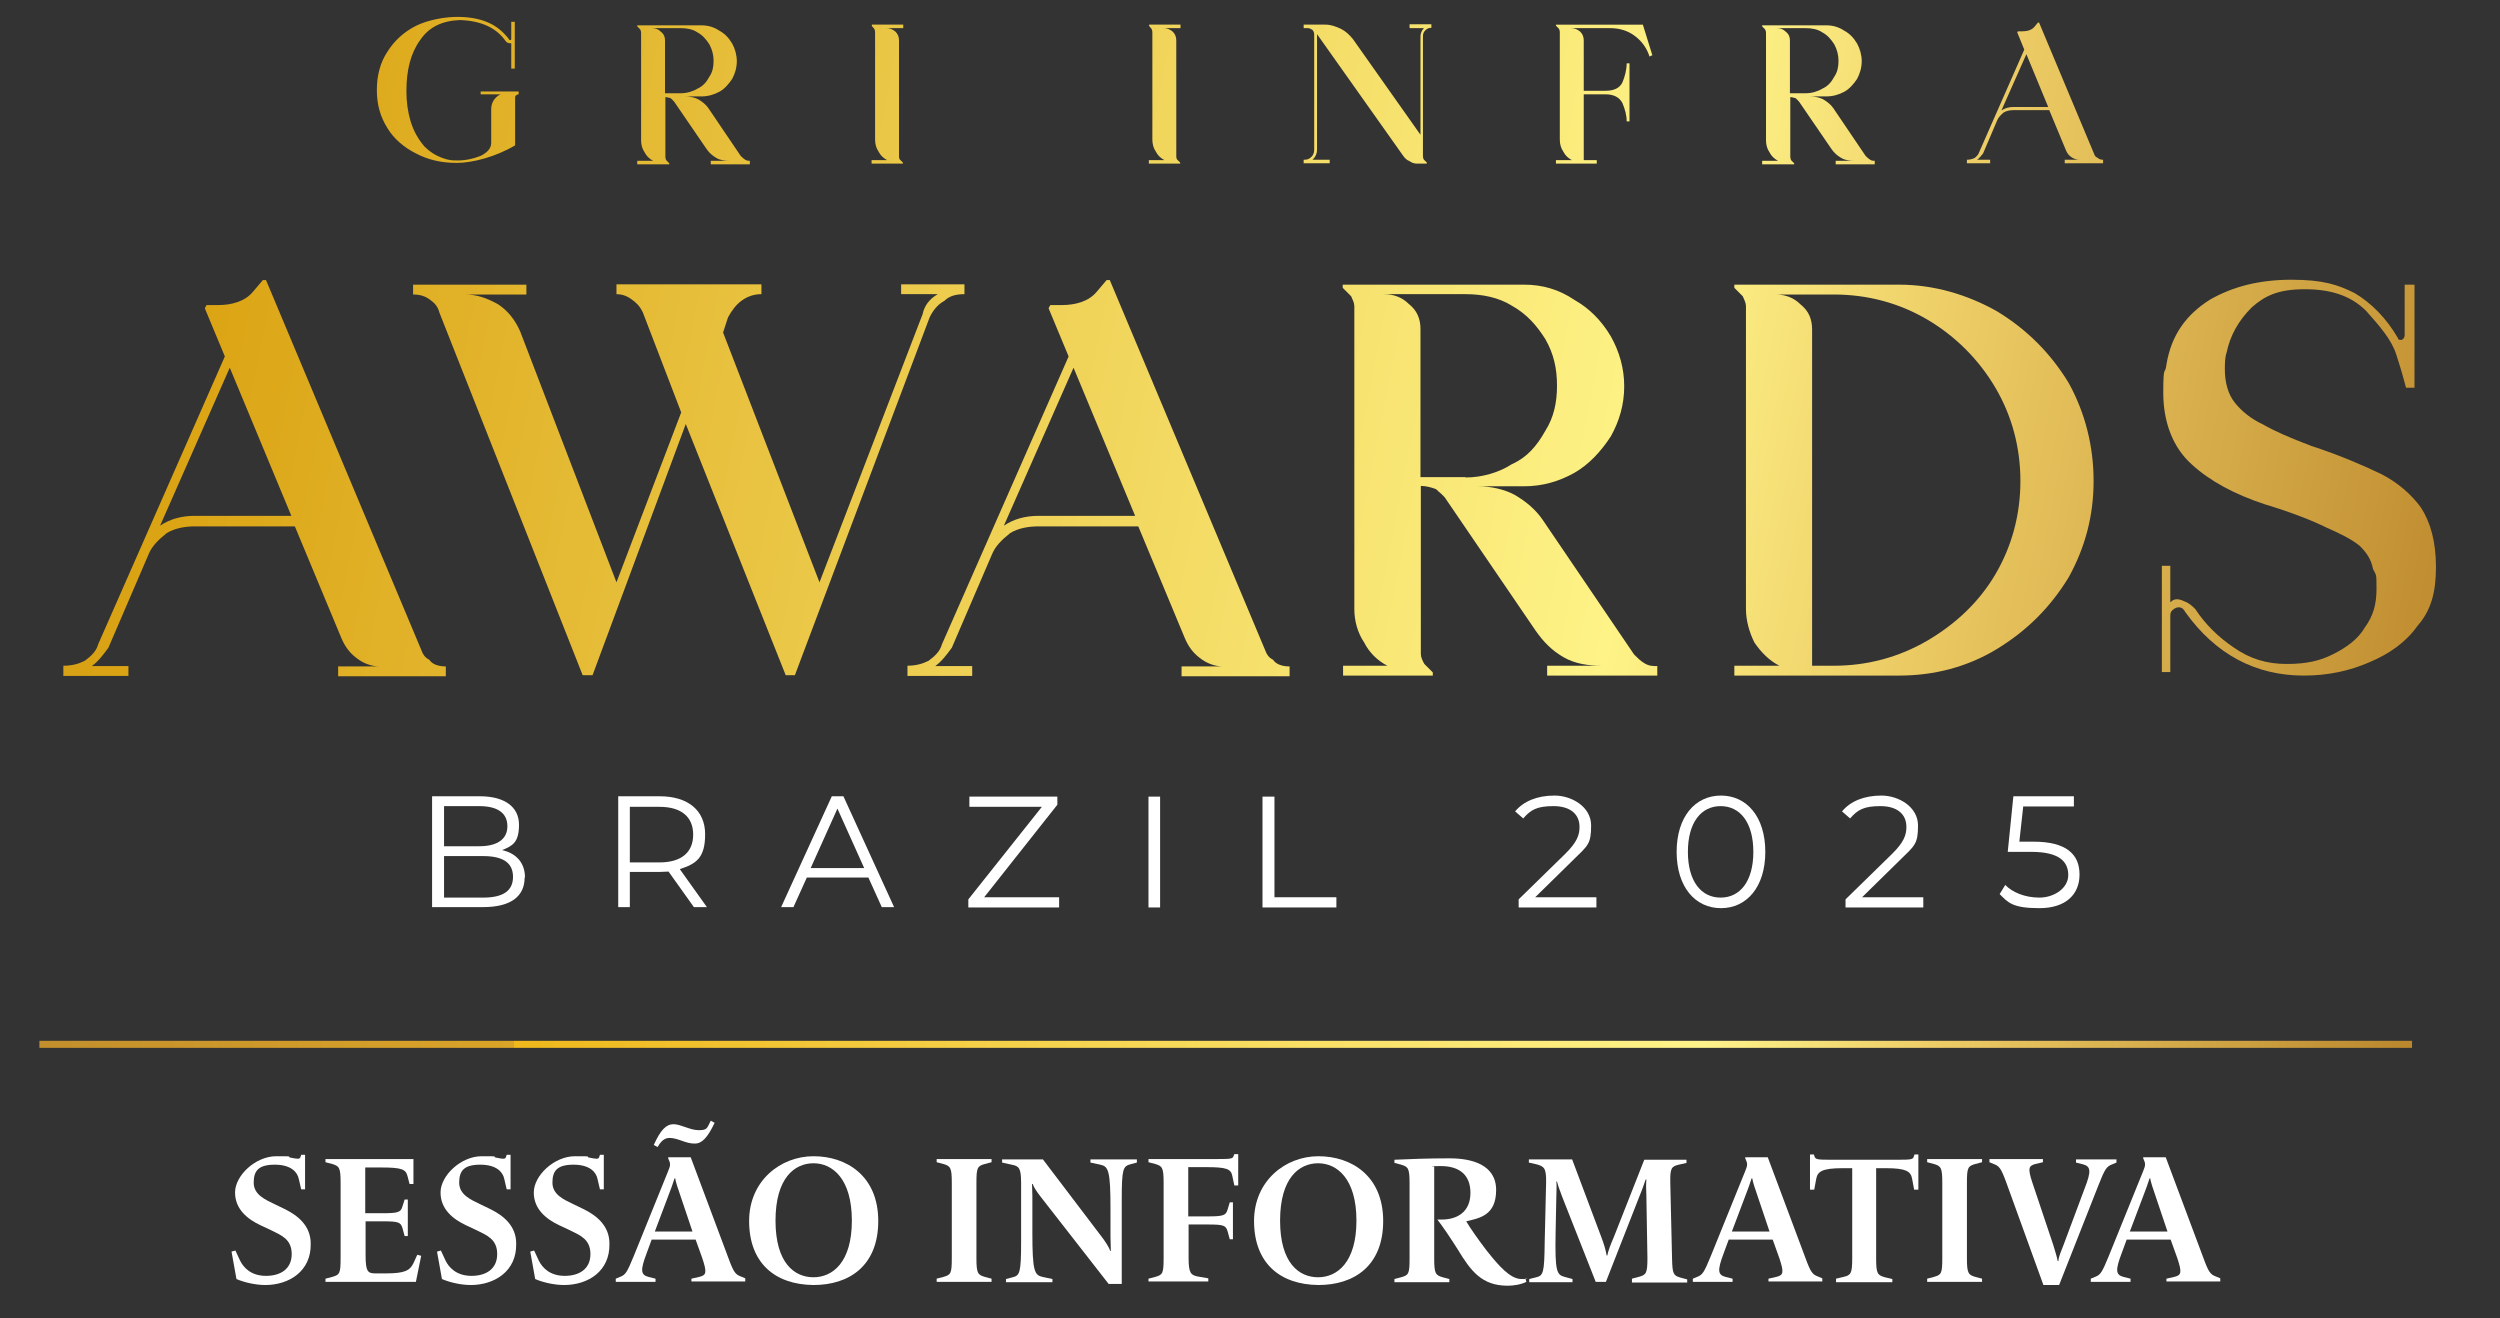 <?xml version="1.0" encoding="UTF-8"?>
<svg id="Layer_1" xmlns="http://www.w3.org/2000/svg" xmlns:xlink="http://www.w3.org/1999/xlink" version="1.1" viewBox="0 0 710.5 374.7">
  <rect x="0" y="0" width="710.5" height="374.7" fill="#333333" stroke="none"/>
  <!-- Generator: Adobe Illustrator 29.2.1, SVG Export Plug-In . SVG Version: 2.1.0 Build 116)  -->
  <defs>
    <style>
      .st0 {
        fill: url(#linear-gradient2);
      }

      .st1 {
        fill: url(#linear-gradient1);
      }

      .st2 {
        fill: url(#linear-gradient3);
      }

      .st3 {
        fill: url(#linear-gradient6);
      }

      .st4 {
        fill: url(#linear-gradient5);
      }

      .st5 {
        fill: url(#linear-gradient4);
      }

      .st6 {
        fill: none;
        stroke: url(#linear-gradient7);
        stroke-miterlimit: 10;
        stroke-width: 2px;
      }

      .st7 {
        fill: url(#linear-gradient);
      }

      .st8 {
        fill: #fff;
      }
    </style>
    <linearGradient id="linear-gradient" x1="-106.4" y1="219.1" x2="698.3" y2="61.6" gradientTransform="translate(0 291.6) scale(1 -1)" gradientUnits="userSpaceOnUse">
      <stop offset="0" stop-color="#bb862a"/>
      <stop offset="0" stop-color="#c48e24"/>
      <stop offset=".2" stop-color="#dba414"/>
      <stop offset=".7" stop-color="#fef387"/>
      <stop offset=".8" stop-color="#eccb64"/>
      <stop offset="1" stop-color="#bb862a"/>
    </linearGradient>
    <linearGradient id="linear-gradient1" x1="-90.4" y1="300.7" x2="714.3" y2="143.1" gradientTransform="translate(0 291.6) scale(1 -1)" gradientUnits="userSpaceOnUse">
      <stop offset="0" stop-color="#bb862a"/>
      <stop offset="0" stop-color="#c48e24"/>
      <stop offset=".2" stop-color="#dba414"/>
      <stop offset=".7" stop-color="#fef387"/>
      <stop offset=".8" stop-color="#eccb64"/>
      <stop offset="1" stop-color="#bb862a"/>
    </linearGradient>
    <linearGradient id="linear-gradient2" x1="-99.4" y1="254.7" x2="705.3" y2="97.1" gradientTransform="translate(0 291.6) scale(1 -1)" gradientUnits="userSpaceOnUse">
      <stop offset="0" stop-color="#bb862a"/>
      <stop offset="0" stop-color="#c48e24"/>
      <stop offset=".2" stop-color="#dba414"/>
      <stop offset=".7" stop-color="#fef387"/>
      <stop offset=".8" stop-color="#eccb64"/>
      <stop offset="1" stop-color="#bb862a"/>
    </linearGradient>
    <linearGradient id="linear-gradient3" x1="-95.4" y1="275.4" x2="709.3" y2="117.9" gradientTransform="translate(0 291.6) scale(1 -1)" gradientUnits="userSpaceOnUse">
      <stop offset="0" stop-color="#bb862a"/>
      <stop offset="0" stop-color="#c48e24"/>
      <stop offset=".2" stop-color="#dba414"/>
      <stop offset=".7" stop-color="#fef387"/>
      <stop offset=".8" stop-color="#eccb64"/>
      <stop offset="1" stop-color="#bb862a"/>
    </linearGradient>
    <linearGradient id="linear-gradient4" x1="-112.7" y1="187" x2="692" y2="29.4" gradientTransform="translate(0 291.6) scale(1 -1)" gradientUnits="userSpaceOnUse">
      <stop offset="0" stop-color="#bb862a"/>
      <stop offset="0" stop-color="#c48e24"/>
      <stop offset=".2" stop-color="#dba414"/>
      <stop offset=".7" stop-color="#fef387"/>
      <stop offset=".8" stop-color="#eccb64"/>
      <stop offset="1" stop-color="#bb862a"/>
    </linearGradient>
    <linearGradient id="linear-gradient5" x1="-103.8" y1="232.2" x2="700.9" y2="74.7" gradientTransform="translate(0 291.6) scale(1 -1)" gradientUnits="userSpaceOnUse">
      <stop offset="0" stop-color="#bb862a"/>
      <stop offset="0" stop-color="#c48e24"/>
      <stop offset=".2" stop-color="#dba414"/>
      <stop offset=".7" stop-color="#fef387"/>
      <stop offset=".8" stop-color="#eccb64"/>
      <stop offset="1" stop-color="#bb862a"/>
    </linearGradient>
    <linearGradient id="linear-gradient6" x1="-80.6" y1="350.2" x2="724.1" y2="192.6" gradientTransform="translate(0 291.6) scale(1 -1)" gradientUnits="userSpaceOnUse">
      <stop offset="0" stop-color="#bb862a"/>
      <stop offset="0" stop-color="#c48e24"/>
      <stop offset=".2" stop-color="#dba414"/>
      <stop offset=".7" stop-color="#fef387"/>
      <stop offset=".8" stop-color="#eccb64"/>
      <stop offset="1" stop-color="#bb862a"/>
    </linearGradient>
    <linearGradient id="linear-gradient7" x1="11.2" y1="1012.8" x2="685.5" y2="1012.8" gradientTransform="translate(0 -716)" gradientUnits="userSpaceOnUse">
      <stop offset="0" stop-color="#ba872c"/>
      <stop offset="0" stop-color="#c38f2c"/>
      <stop offset=".2" stop-color="#daa428"/>
      <stop offset=".2" stop-color="#efb81c"/>
      <stop offset=".7" stop-color="#fef38a"/>
      <stop offset=".8" stop-color="#edcc66"/>
      <stop offset="1" stop-color="#ba872c"/>
    </linearGradient>
  </defs>
  <g>
    <path class="st7" d="M124.9,88.9c-.5-1.9-1.4-2.8-2.8-3.8s-2.8-1.4-4.7-1.4v-2.8h32.2v2.8h-17.5c3.3,0,6.1.9,9.5,2.8,2.8,1.9,4.7,4.3,6.2,7.6l27.4,71.4,18.4-48.3-10.9-28.4c-.9-1.9-1.9-2.8-3.3-3.8-1.4-1-2.8-1.4-4.2-1.4v-2.8h41.2v2.8c-1.9,0-3.8.5-5.7,1.9-1.4,1-2.8,2.8-3.8,4.7l-1.4,4.3,27.4,71,29.3-76.2c.5-2.4,1.9-4.3,4.3-5.7h-10.4v-2.8h18v2.8c-2.4,0-4.3.5-5.7,1.9-1.9,1-3.3,2.8-4.2,4.7l-38.3,101.7h-2.6l-28.4-71.4-26.5,71.4h-2.8l-40.7-103h0Z"/>
    <path class="st1" d="M654.7,192c-13.7,0-25.1-6.1-33.6-18-.5-.9-1-1.4-1.9-1.4s-1.4.5-1.9.9c-.5.5-.5,1-.5,1.9v15.6h-2.4v-30.2h2.4v10.4c.5-.5,1-.9,1.9-.9s1.9.5,2.8.9c.9.5,1.4.9,2.4,1.9,2.8,4.3,6.6,8,10.9,10.9,4.7,3.3,9.5,4.7,15.1,4.7s9.5-.9,13.2-2.8c3.8-1.9,7.1-4.3,9-7.6,2.4-3.3,3.3-6.6,3.3-10.9s0-3.8-1-5.7c-.5-2.8-1.9-4.7-3.8-6.6-2.4-1.9-5.2-3.3-9.5-5.2-3.8-1.9-9.9-4.3-17.5-6.6-8.5-2.8-15.6-6.6-20.8-11.4-5.2-4.7-8-11.8-8-20.3s.5-4.7.9-8c1.4-8.5,5.7-14.2,12.3-18.4,6.6-3.8,14.2-5.7,23.2-5.7s13.2,1.4,18,3.8c4.7,2.8,9,7.1,12.3,12.8,0,.5.5.5.9.5s1-.5,1-1.4v-14.3h2.8v29.3h-2.4c-.5-1.9-1.4-5.2-2.8-9.5-1.4-4.3-4.7-8-8.5-12.3-4.3-4.3-9.9-6.2-17.5-6.2s-11.4,1.9-15.1,5.2c-3.8,3.8-6.1,8-7.1,12.8-.5,1.4-.5,3.3-.5,4.7,0,3.8.9,7.1,2.8,9.5,1.9,2.4,4.7,4.7,8,6.2,3.3,1.9,7.6,3.8,13.7,6.1,8.5,2.8,15.1,5.7,19.9,8,4.7,2.4,8.5,5.7,11.3,9.5,2.8,4.3,4.3,9.9,4.3,17s-1.4,12.3-5.2,16.6c-3.3,4.7-8,8-13.7,10.4-5.5,2.4-11.6,3.8-18.7,3.8h0Z"/>
    <path class="st0" d="M416.5,135.7c4.7,0,9.5-1.4,13.2-3.8,4.3-1.9,7.1-5.2,9.5-9.5,2.4-3.8,3.3-8,3.3-12.8s-.9-9-3.3-13.2c-2.4-3.8-5.2-7.1-9.5-9.5-3.8-2.4-8.5-3.3-13.2-3.3h-23.2c2.8,0,5.2.9,7.1,2.8,2.4,1.9,3.3,4.3,3.3,7.1v42.1h12.8ZM470.9,192h-31.2v-2.8h15.6c-3.8,0-7.6-.5-10.9-2.4s-5.7-4.3-8-7.6l-25.5-37.4c-.5-.9-1.9-1.9-2.8-2.8-1.4-.5-2.8-.9-4.3-.9v47.8c0,.9.5,1.9,1,2.8l2.4,2.4v.9h-25.5v-2.8h12.6c-2.8-1.4-5.2-3.8-6.6-6.6-1.9-2.8-2.8-6.2-2.8-9.5v-86.1c0-.9-.5-1.9-.9-2.8l-2.4-2.4v-.9h51.6c5.2,0,9.9,1.4,14.2,4.3,4.2,2.4,7.6,5.7,10.4,10.4,2.4,4.3,3.8,9,3.8,14.2s-1.4,9.9-3.8,14.2c-2.8,4.3-6.2,8-10.4,10.4-4.3,2.4-9,3.8-14.2,3.8h-13.2c3.8,0,7.6.9,10.4,2.4,3.3,1.9,6.1,4.3,8,7.1l26,38.3c.9.9,1.9,1.9,2.8,2.4,1.4.9,2.4.9,3.8.9v2.7h-.1Z"/>
    <path class="st2" d="M521.2,189.2c9.5,0,18.4-2.4,26.5-7.1,8-4.7,14.7-10.9,19.4-18.9s7.1-17,7.1-26.5-2.4-18.5-7.1-26.5c-4.7-8-11.4-14.7-19.4-19.4-8-4.7-17-7.1-26.5-7.1h-16.6c2.8,0,5.2.9,7.1,2.8,2.4,1.9,3.3,4.3,3.3,7.1v95.6h6.2ZM492.9,189.2h12.8c-2.8-1.4-5.2-3.8-7.1-6.6-1.4-2.8-2.4-6.2-2.4-9.5v-86.1c0-.9-.5-1.9-.9-2.8l-2.4-2.4v-.9h46.8c9.9,0,19.4,2.8,27.9,7.6,8.5,5.2,15.1,11.8,20.3,20.3,4.7,8.5,7.1,18,7.1,27.9s-2.4,18.9-7.1,27.4c-5.2,8.5-11.8,15.1-20.3,20.3s-18,7.6-27.9,7.6h-46.8v-2.8h0Z"/>
    <path class="st5" d="M45.5,149.4c2.8-1.9,6.1-2.8,9.9-2.8h27.4l-17.5-42.1-19.8,44.9ZM18,189.2c2.4,0,4.3-.5,6.1-1.4,1.9-1.4,3.3-2.8,3.8-4.7l36-81.8-5.7-13.7.5-.9h3.3c3.8,0,7.6-1,9.9-3.8l2.8-3.3h.9l44.5,106c.5.9.9,1.4,1.9,1.9.9,1.4,2.8,1.9,4.7,1.9v2.8h-30.6v-2.8h11.8c-2.4,0-4.7-.9-6.6-2.4-1.9-1.4-3.3-3.3-4.3-5.7l-13.2-31.7h-28.4c-2.8,0-5.7.5-8,1.9-2.4,1.9-4.3,3.8-5.2,6.1l-11.4,26.5c-1.4,1.9-2.8,3.8-4.7,5.2h10.4v2.8h-18.5v-2.9h0Z"/>
    <path class="st4" d="M285.3,149.4c2.8-1.9,6.1-2.8,9.9-2.8h27.4l-17.5-42.1-19.8,44.9ZM257.8,189.2c2.4,0,4.3-.5,6.1-1.4,1.9-1.4,3.3-2.8,3.8-4.7l36-81.8-5.7-13.7.5-.9h3.3c3.8,0,7.6-1,9.9-3.8l2.8-3.3h.9l44.5,106c.5.9.9,1.4,1.9,1.9.9,1.4,2.8,1.9,4.7,1.9v2.8h-30.7v-2.8h11.8c-2.4,0-4.7-.9-6.6-2.4-1.9-1.4-3.3-3.3-4.3-5.7l-13.2-31.7h-28.4c-2.8,0-5.7.5-8,1.9-2.4,1.9-4.3,3.8-5.2,6.1l-11.4,26.5c-1.4,1.9-2.8,3.8-4.7,5.2h10.5v2.8h-18.4v-2.9h-.1,0Z"/>
  </g>
  <g>
    <path class="st8" d="M149.1,249.4c0,5.4-4,8.4-11.8,8.4h-14.5v-31.5h13.6c7,0,11.1,3,11.1,8.1s-1.9,6-4.8,7.2c4,.9,6.5,3.6,6.5,7.8h0ZM126.2,229.1v11.4h10c5,0,8-1.9,8-5.7s-2.9-5.7-8-5.7h-10ZM145.8,249.2c0-4.1-3-5.9-8.5-5.9h-11.1v11.8h11.1c5.5,0,8.5-1.8,8.5-5.9h0Z"/>
    <path class="st8" d="M197.2,257.8l-7.2-10.1c-.8,0-1.6.1-2.5.1h-8.5v10h-3.3v-31.5h11.8c8,0,12.9,4,12.9,10.8s-2.6,8.4-7.2,9.9l7.7,10.8h-3.7ZM197,237.2c0-5-3.3-7.9-9.6-7.9h-8.4v15.8h8.4c6.3,0,9.6-2.9,9.6-7.9h0Z"/>
    <path class="st8" d="M246.8,249.4h-17.5l-3.8,8.4h-3.5l14.4-31.5h3.3l14.4,31.5h-3.5l-3.8-8.4h0ZM245.6,246.7l-7.6-16.9-7.6,16.9h15.2Z"/>
    <path class="st8" d="M301,255v2.9h-25.8v-2.3l20.9-26.3h-20.6v-2.9h25v2.3l-20.8,26.3h21.4-.1Z"/>
    <path class="st8" d="M326.4,226.4h3.3v31.5h-3.3v-31.5Z"/>
    <path class="st8" d="M358.9,226.4h3.3v28.6h17.6v2.9h-21v-31.5h.1Z"/>
    <path class="st8" d="M453.7,255v2.9h-22.1v-2.3l13.1-12.8c3.6-3.5,4.2-5.6,4.2-7.8,0-3.6-2.6-5.9-7.4-5.9s-6.5,1.1-8.6,3.5l-2.3-2c2.4-2.9,6.3-4.5,11.2-4.5s10.4,3.2,10.4,8.5-.9,5.7-5.2,9.9l-10.7,10.5h17.4Z"/>
    <path class="st8" d="M476.5,242.1c0-10,5.3-16,12.6-16s12.6,6,12.6,16-5.3,16-12.6,16-12.6-6-12.6-16h0ZM498.3,242.1c0-8.4-3.8-13-9.3-13s-9.3,4.6-9.3,13,3.8,13,9.3,13,9.3-4.6,9.3-13h0Z"/>
    <path class="st8" d="M546.6,255v2.9h-22.1v-2.3l13.1-12.8c3.6-3.5,4.2-5.6,4.2-7.8,0-3.6-2.6-5.9-7.4-5.9s-6.5,1.1-8.6,3.5l-2.3-2c2.4-2.9,6.3-4.5,11.2-4.5s10.4,3.2,10.4,8.5-.9,5.7-5.2,9.9l-10.7,10.5h17.4,0Z"/>
    <path class="st8" d="M591,248.6c0,5.4-3.7,9.5-11.4,9.5s-8.9-1.6-11.3-4l1.6-2.6c2,2.1,5.6,3.6,9.7,3.6s8.2-2.6,8.2-6.4-2.5-6.6-10.5-6.6h-6.7l1.6-15.8h17.2v2.9h-14.4l-1.1,10h4c9.5,0,13.1,3.7,13.1,9.3h0Z"/>
  </g>
  <path class="st3" d="M247.7,7.3l.7.8c.2.3.3.7.3,1v30.6c0,1.2.3,2.4,1,3.4.5,1,1.3,1.8,2.4,2.4h-4.4v1h8.9v-.3l-.8-.8c-.2-.2-.3-.5-.3-1V11.5c0-1-.3-1.8-1-2.5-.8-.7-1.7-1-2.5-1h4.7v-1h-8.9v.3h0ZM326.5,7.3l.7.8c.2.3.3.7.3,1v30.6c0,1.2.3,2.4,1,3.4.5,1,1.3,1.8,2.4,2.4h-4.4v1h8.9v-.3l-.8-.8c-.2-.2-.3-.5-.3-1V11.5c0-1-.3-1.8-1-2.5-.8-.7-1.7-1-2.5-1h4.7v-1h-8.9v.3h-.1ZM136.6,26.8h5.7c-.8.3-1.5,1-2,1.7-.5.8-.7,1.7-.7,2.5v9.6c0,1.5-1,2.7-3,3.7-2,.8-4.2,1.3-6.6,1.3s-2.2-.2-3-.3c-2.5-.7-4.5-1.8-6.4-3.7-1.7-2-3-4.2-3.9-7.1-.8-2.7-1.2-5.5-1.2-8.6,0-5.9,1.2-10.8,3.9-14.5,2.5-3.7,6.2-5.5,11.3-5.7,6.1.2,10.4,2.2,13.1,6.1.3.3.7.5,1.2.5h.3v7.2h1V6.2h-1v4.7c0,.3,0,.5-.3.5s-.3,0-.3-.2c-1.7-2.2-3.7-3.9-6.2-4.9-2.4-1-5.2-1.5-8.6-1.5s-8.1.8-11.6,2.5c-3.4,1.7-6.2,4.2-8.2,7.4-2,3-3,6.7-3,10.9s1,7.6,3,10.8c1.8,3,4.7,5.5,8.1,7.2,3.4,1.8,7.2,2.7,11.6,2.7s11.1-1.7,16.6-5v-13.4c0-.3,0-.7.3-.8.2-.2.5-.3.7-.3v-.8h-10.8v.8h0ZM210.5,44.3l-9.2-13.6c-.7-1-1.7-1.8-2.9-2.5-1-.5-2.4-.8-3.7-.8h4.7c1.8,0,3.5-.5,5-1.3s2.7-2.2,3.7-3.7c.8-1.5,1.3-3.2,1.3-5s-.5-3.5-1.3-5c-1-1.7-2.2-2.9-3.7-3.7-1.5-1-3.2-1.5-5-1.5h-18.3v.3l.8.8c.2.3.3.7.3,1v30.6c0,1.2.3,2.4,1,3.4.5,1,1.3,1.8,2.4,2.4h-4.5v1h9.1v-.3l-.8-.8c-.2-.3-.3-.7-.3-1v-17c.5,0,1,.2,1.5.3.3.3.8.7,1,1l9.1,13.3c.8,1.2,1.7,2,2.9,2.7s2.5.8,3.9.8h-5.5v1h11.1v-1c-.5,0-.8,0-1.3-.3-.3-.2-.7-.5-1-.8l-.3-.3ZM189,26.5v-15c0-1-.3-1.8-1.2-2.5-.7-.7-1.5-1-2.5-1h8.2c1.7,0,3.4.3,4.7,1.2,1.5.8,2.5,2,3.4,3.4.8,1.5,1.2,3,1.2,4.7s-.3,3.2-1.2,4.5c-.8,1.5-1.8,2.7-3.4,3.4-1.3.8-3,1.3-4.7,1.3h-4.5ZM596,44.8c-.3-.2-.5-.3-.7-.7l-15.8-37.7h-.3l-1,1.2c-.8,1-2.2,1.3-3.5,1.3h-1.2l-.2.3,2,4.9-12.8,29.1c-.2.7-.7,1.2-1.3,1.7-.7.3-1.3.5-2.2.5v1h6.6v-1h-3.7c.7-.5,1.2-1.2,1.7-1.8l4-9.4c.3-.8,1-1.5,1.8-2.2.8-.5,1.8-.7,2.9-.7h10.1l4.7,11.3c.3.8.8,1.5,1.5,2s1.5.8,2.4.8h-4.2v1h10.9v-1c-.7,0-1.3-.2-1.7-.7h0ZM572.3,30.4c-1.3,0-2.5.3-3.5,1l7.1-16,6.2,15h-9.8ZM530.2,44.3l-9.2-13.6c-.7-1-1.7-1.8-2.9-2.5-1-.5-2.4-.8-3.7-.8h4.7c1.8,0,3.5-.5,5-1.3,1.5-.8,2.7-2.2,3.7-3.7.8-1.5,1.3-3.2,1.3-5s-.5-3.5-1.3-5c-1-1.7-2.2-2.9-3.7-3.7-1.5-1-3.2-1.5-5-1.5h-18.3v.3l.8.8c.2.3.3.7.3,1v30.6c0,1.2.3,2.4,1,3.4.5,1,1.3,1.8,2.4,2.4h-4.5v1h9.1v-.3l-.8-.8c-.2-.3-.3-.7-.3-1v-17c.5,0,1,.2,1.5.3.3.3.8.7,1,1l9.1,13.3c.8,1.2,1.7,2,2.9,2.7,1.2.7,2.5.8,3.9.8h-5.5v1h11.1v-1c-.5,0-.8,0-1.3-.3-.3-.2-.7-.5-1-.8l-.3-.3ZM508.7,26.5v-15c0-1-.3-1.8-1.2-2.5-.7-.7-1.5-1-2.5-1h8.2c1.7,0,3.4.3,4.7,1.2,1.5.8,2.5,2,3.4,3.4.8,1.5,1.2,3,1.2,4.7s-.3,3.2-1.2,4.5c-.8,1.5-1.8,2.7-3.4,3.4-1.3.8-3,1.3-4.7,1.3h-4.5ZM400.7,8h4c-.7.7-1,1.5-1,2.4v27.9l-19.2-27.2c-1-1.2-2-2.2-3.4-2.9-1.5-.7-2.9-1.2-4.4-1.2h-6.2v1h1.2c.5,0,.8.2,1.3.5.3.3.5.8.5,1.3v32.8c0,.8-.3,1.5-.8,2-.7.7-1.3.8-2.2.8v1h7.4v-1h-4.9c.8-.7,1.3-1.7,1.3-2.9V9.7l24.5,34.6c.5.7,1,1.2,1.8,1.5.7.5,1.3.7,2.2.7h2.7v-.3l-.8-.8c-.2-.2-.3-.7-.3-1V10.3c0-.7.2-1.2.7-1.7s1-.7,1.7-.7v-1h-6.2v1h0ZM442.2,7v.3l.8.8c.2.3.3.7.3,1v30.6c0,1.2.3,2.4,1,3.4.5,1,1.3,1.8,2.4,2.4h-4.5v1h11.6v-1h-3.7v-18.7h6.1c2.4,0,4,.8,4.9,2.5.7,1.7,1.2,3.4,1.2,5.2h.8v-16.5h-.8c0,1.8-.5,3.7-1.2,5.4-.8,1.7-2.5,2.4-4.9,2.4h-6.1v-14.3c0-1-.3-1.8-1-2.5-.8-.7-1.7-1-2.7-1h11.3c2.5,0,4.9.7,6.9,2.2s3.4,3.4,4.2,5.9l.3-.2.5-.2-2.7-8.7h-24.7,0Z"/>
  <line class="st6" x1="11.2" y1="296.8" x2="685.5" y2="296.8"/>
  <g>
    <path class="st8" d="M75.4,365.2c-2.7,0-5.9-.7-8.2-1.7l-1.4-7.8,1.1-.3,1.3,2.8c1,2.1,3.2,4.4,7.4,4.4s7.3-2,7.3-6.2-2.9-5.3-5.7-6.7l-3.2-1.5c-3.6-1.7-7.2-4.5-7.2-9.3s5.8-10.3,11.7-10.3,2.6.1,4.1.4c2,.4,2.6.5,2.8-.2l.2-.6h1.1v9.8h-1.1l-.7-3c-.4-1.9-2.2-4-6.8-4s-6,1.7-6,5.1,3.2,4.8,5.9,6.1l3.1,1.5c3.6,1.8,7.2,4.7,7.2,9.7.2,7.9-6.2,11.8-12.9,11.8h0Z"/>
    <path class="st8" d="M92.5,364.3v-.9l1.9-.5c2.1-.6,2.4-.9,2.4-5.3v-21.5c0-4.3-.4-4.7-2.4-5.3l-1.9-.5v-.9h25v7.1h-1.1l-.6-2.3c-.5-1.9-1.7-2.4-7.4-2.4h-4.6v13h4.6c4.7,0,5.5-.2,6-2l.6-1.9h.9v10.4h-.9l-.6-2.2c-.5-1.8-1.2-2-5.9-2h-4.6v9.5c0,4.8.6,5.3,2.8,5.3h3c5.3,0,6.8-.8,7.8-2.9l1.1-2.4,1.1.3-1.5,7.4h-25.7Z"/>
    <path class="st8" d="M133.8,365.2c-2.7,0-5.9-.7-8.2-1.7l-1.4-7.8,1.1-.3,1.3,2.8c1,2.1,3.2,4.4,7.4,4.4s7.3-2,7.3-6.2-2.9-5.3-5.7-6.7l-3.2-1.5c-3.6-1.7-7.2-4.5-7.2-9.3s5.8-10.3,11.7-10.3,2.6.1,4.1.4c2,.4,2.6.5,2.8-.2l.2-.6h1.1v9.8h-1.1l-.7-3c-.4-1.9-2.2-4-6.8-4s-6,1.7-6,5.1,3.2,4.8,5.9,6.1l3.1,1.5c3.6,1.8,7.2,4.7,7.2,9.7.2,7.9-6.2,11.8-12.9,11.8h0Z"/>
    <path class="st8" d="M160.3,365.2c-2.7,0-5.9-.7-8.2-1.7l-1.4-7.8,1.1-.3,1.3,2.8c1,2.1,3.2,4.4,7.4,4.4s7.3-2,7.3-6.2-2.9-5.3-5.7-6.7l-3.2-1.5c-3.6-1.7-7.2-4.5-7.2-9.3s5.8-10.3,11.7-10.3,2.6.1,4.1.4c2,.4,2.6.5,2.8-.2l.2-.6h1.1v9.8h-1.1l-.7-3c-.4-1.9-2.2-4-6.8-4s-6,1.7-6,5.1,3.2,4.8,5.9,6.1l3.1,1.5c3.6,1.8,7.2,4.7,7.2,9.7.2,7.9-6.1,11.8-12.9,11.8h0Z"/>
    <path class="st8" d="M196.5,364.3v-.9l2.2-.5c2-.5,2.3-1.1.9-5.3l-1.9-5.3h-12.5l-1.4,3.8c-1.9,5-1.7,6.2.5,6.8l2,.5v.9h-11.3v-.9l1.2-.5c1.6-.6,2-1.3,3.9-5.9l9.8-24.2c.7-1.7.7-2.1,0-3.6v-.3h6.4l10.7,28.6c1.5,4.1,2,4.7,3.6,5.3l1.2.5v.9h-15.3,0ZM190.3,323.4c-1.2,0-2.3.6-3.4,2.6l-1.1-.6c1.9-4.2,3.5-5.9,5.6-5.9s4.7,1.7,7.2,1.7,2.3-.6,3.4-2.7l1.1.6c-2,4.2-3.6,5.9-5.6,5.9-2.5.1-4.8-1.6-7.2-1.6ZM193.4,339.9c-.7-2-1.4-4.1-1.5-5h-.2c-.3,1-1.1,3.3-1.9,5.3l-3.7,9.8h10.7l-3.4-10.1h0Z"/>
    <path class="st8" d="M212.9,347c0-11.4,8.9-18.4,18.3-18.4s18.4,5.6,18.4,18.4-8.3,18.2-18.4,18.2c-10.9-.1-18.3-6.2-18.3-18.2ZM242.1,346.9c0-11.9-5.5-16.3-10.9-16.3s-10.8,4.2-10.8,16.3,5.4,16.1,10.8,16.1,10.9-4.2,10.9-16.1Z"/>
    <path class="st8" d="M266.2,364.3v-.9l1.9-.5c2.1-.6,2.4-.9,2.4-5.3v-21.5c0-4.3-.4-4.7-2.4-5.3l-1.9-.5v-.9h15.6v.9l-1.9.5c-2.1.6-2.4,1-2.4,5.3v21.5c0,4.3.4,4.7,2.4,5.3l1.9.5v.9h-15.6Z"/>
    <path class="st8" d="M315,364.8l-19.1-24.5c-1.2-1.5-2.1-2.9-2.4-3.8h-.2c0,.7.1,2.3.1,3.5v10.4c0,10.9.6,12,2.9,12.5l2.8.6v.9h-13.2v-.9l1.9-.5c2-.5,2.4-1.2,2.4-10v-16.8c0-4.3-.6-4.8-2.7-5.2l-2.7-.6v-.9h11.6l16.4,21.6c1.1,1.4,2.4,3.3,2.7,4.4h.2c0-1.1-.1-3.1-.1-4.1v-7.9c0-10.9-.6-12-2.9-12.5l-2.8-.6v-.9h13.2v.9l-1.9.5c-2,.6-2.4,1.2-2.4,10v24h-3.8Z"/>
    <path class="st8" d="M326.4,364.3v-.9l1.9-.5c2.1-.6,2.4-.9,2.4-5.3v-21.5c0-4.3-.4-4.7-2.4-5.3l-1.9-.5v-.9h19.7c3.7,0,4.3-.1,4.5-.9l.2-.5h1.1v8.9h-1.1l-.6-2.8c-.4-1.9-1.7-2.4-7.4-2.4h-5.1v14h5.2c4.7,0,5.5-.2,6-2l.6-2h.9v10.5h-.9l-.6-2.2c-.5-1.8-1.2-2-5.9-2h-5.2v9.5c0,4.3.6,4.9,2.7,5.3l2.9.5v.9h-17Z"/>
    <path class="st8" d="M356.4,347c0-11.4,8.9-18.4,18.3-18.4s18.4,5.6,18.4,18.4-8.3,18.2-18.4,18.2c-10.9-.1-18.3-6.2-18.3-18.2ZM385.5,346.9c0-11.9-5.5-16.3-10.9-16.3s-10.8,4.2-10.8,16.3,5.4,16.1,10.8,16.1,10.9-4.2,10.9-16.1Z"/>
    <path class="st8" d="M428.5,365.4c-7.4,0-10.5-4.2-14.2-10.3-1.9-3-4.3-6.6-5.8-8.5h1.2c4.5,0,8.2-2.2,8.2-7.6s-3.5-7.6-8.4-7.6-1.3.1-1.9.2v26.1c0,4.3.4,4.7,2.4,5.3l1.9.5v.9h-15.6v-.9l1.9-.5c2.1-.6,2.4-.9,2.4-5.3v-21.4c0-4.3-.4-4.7-2.4-5.3l-1.9-.5v-.9c4.2-.2,9.6-.4,15.7-.4s13.2,1.7,13.2,9-4.8,8-8.5,8.9c1.1,1.9,3.5,5.3,5.8,8.3,3.4,4.3,6.7,8.1,9.9,8.1s.8-.1,1.1-.2l.3,1c-1.6.8-3.7,1.1-5.3,1.1h0Z"/>
    <path class="st8" d="M463.8,364.3v-.9l1.9-.5c2.1-.6,2.5-.9,2.5-5.3l-.3-17.9c-.1-1.5-.1-3.3,0-4.5h-.2c-.3.8-.9,2.7-1.7,4.6l-9.6,24.5h-2.9l-9.5-24.1c-.6-1.6-1.2-3.2-1.5-4.4h-.2c.1.5.1,2.1,0,4.7l-.2,9.9c-.2,11,.3,11.9,2.6,12.5l2.2.6v.9h-12.3v-.9l2-.5c2-.5,2.3-1.2,2.4-10l.4-16.8c.1-4.3-.6-4.7-2.7-5.3l-2.2-.5v-.9h12.3l8.3,22.1c.7,1.8,1.3,3.8,1.5,5.2h.2c.2-1.2,1-3.3,1.8-5.1l8.7-22.1h12v.9l-2.2.5c-2.1.5-2.5,1-2.4,5.3l.5,21.5c.1,4.3.4,4.7,2.4,5.3l1.9.5v.9h-15.7v-.2h0Z"/>
    <path class="st8" d="M502.6,364.3v-.9l2.2-.5c2-.5,2.3-1.1.9-5.3l-1.9-5.3h-12.5l-1.4,3.8c-1.9,5-1.7,6.2.5,6.8l2,.5v.9h-11.3v-.9l1.2-.5c1.6-.6,2-1.3,3.9-5.9l9.8-24.2c.7-1.7.7-2.1,0-3.6v-.3h6.4l10.7,28.6c1.5,4.1,2,4.7,3.6,5.3l1.2.5v.9h-15.3ZM499.5,339.9c-.7-2-1.4-4.1-1.5-5h-.2c-.3,1-1.1,3.3-1.9,5.3l-3.7,9.8h10.7l-3.4-10.1h0Z"/>
    <path class="st8" d="M521.8,364.3v-.9l2.1-.5c2.1-.5,2.5-.9,2.5-5.3v-25.6h-2.8c-5.8,0-7,1-7.4,2.9l-.6,3.2h-1.2v-10h1.1l.2.6c.3.8.8.9,4.5.9h19.2c3.7,0,4.3-.1,4.5-.9l.2-.6h1.1v10h-1.2l-.6-3.2c-.4-2-1.7-2.9-7.4-2.9h-2.8v25.7c0,4.3.4,4.7,2.5,5.3l2.1.5v.9h-16,0Z"/>
    <path class="st8" d="M547.7,364.3v-.9l1.9-.5c2.1-.6,2.4-.9,2.4-5.3v-21.5c0-4.3-.4-4.7-2.4-5.3l-1.9-.5v-.9h15.6v.9l-1.9.5c-2.1.6-2.4,1-2.4,5.3v21.5c0,4.3.4,4.7,2.4,5.3l1.9.5v.9h-15.6Z"/>
    <path class="st8" d="M580.7,365.1l-10.5-29c-1.5-4.1-2-4.7-3.6-5.3l-1.2-.5v-.9h15.2v.9l-2.1.5c-1.9.5-2.3,1.1-.9,5.3l5.9,17.6c.5,1.7,1.1,3.5,1.3,4.7h.2c0-1.1.8-2.9,1.5-4.7l5.9-15.8c2.1-5.3,1.7-6.4-.4-7l-2-.5v-.9h11.5v.9l-1.2.5c-1.6.6-2.1,1.3-3.9,5.9l-11.2,28.4h-4.5Z"/>
    <path class="st8" d="M615.7,364.3v-.9l2.2-.5c2-.5,2.3-1.1.9-5.3l-1.9-5.3h-12.5l-1.4,3.8c-1.9,5-1.7,6.2.5,6.8l2,.5v.9h-11.3v-.9l1.2-.5c1.6-.6,2-1.3,3.9-5.9l9.8-24.2c.7-1.7.7-2.1,0-3.6v-.3h6.4l10.7,28.6c1.5,4.1,2,4.7,3.6,5.3l1.2.5v.9h-15.3ZM612.6,339.9c-.7-2-1.4-4.1-1.5-5h-.2c-.3,1-1.1,3.3-1.9,5.3l-3.7,9.8h10.7l-3.4-10.1h0Z"/>
  </g>
</svg>